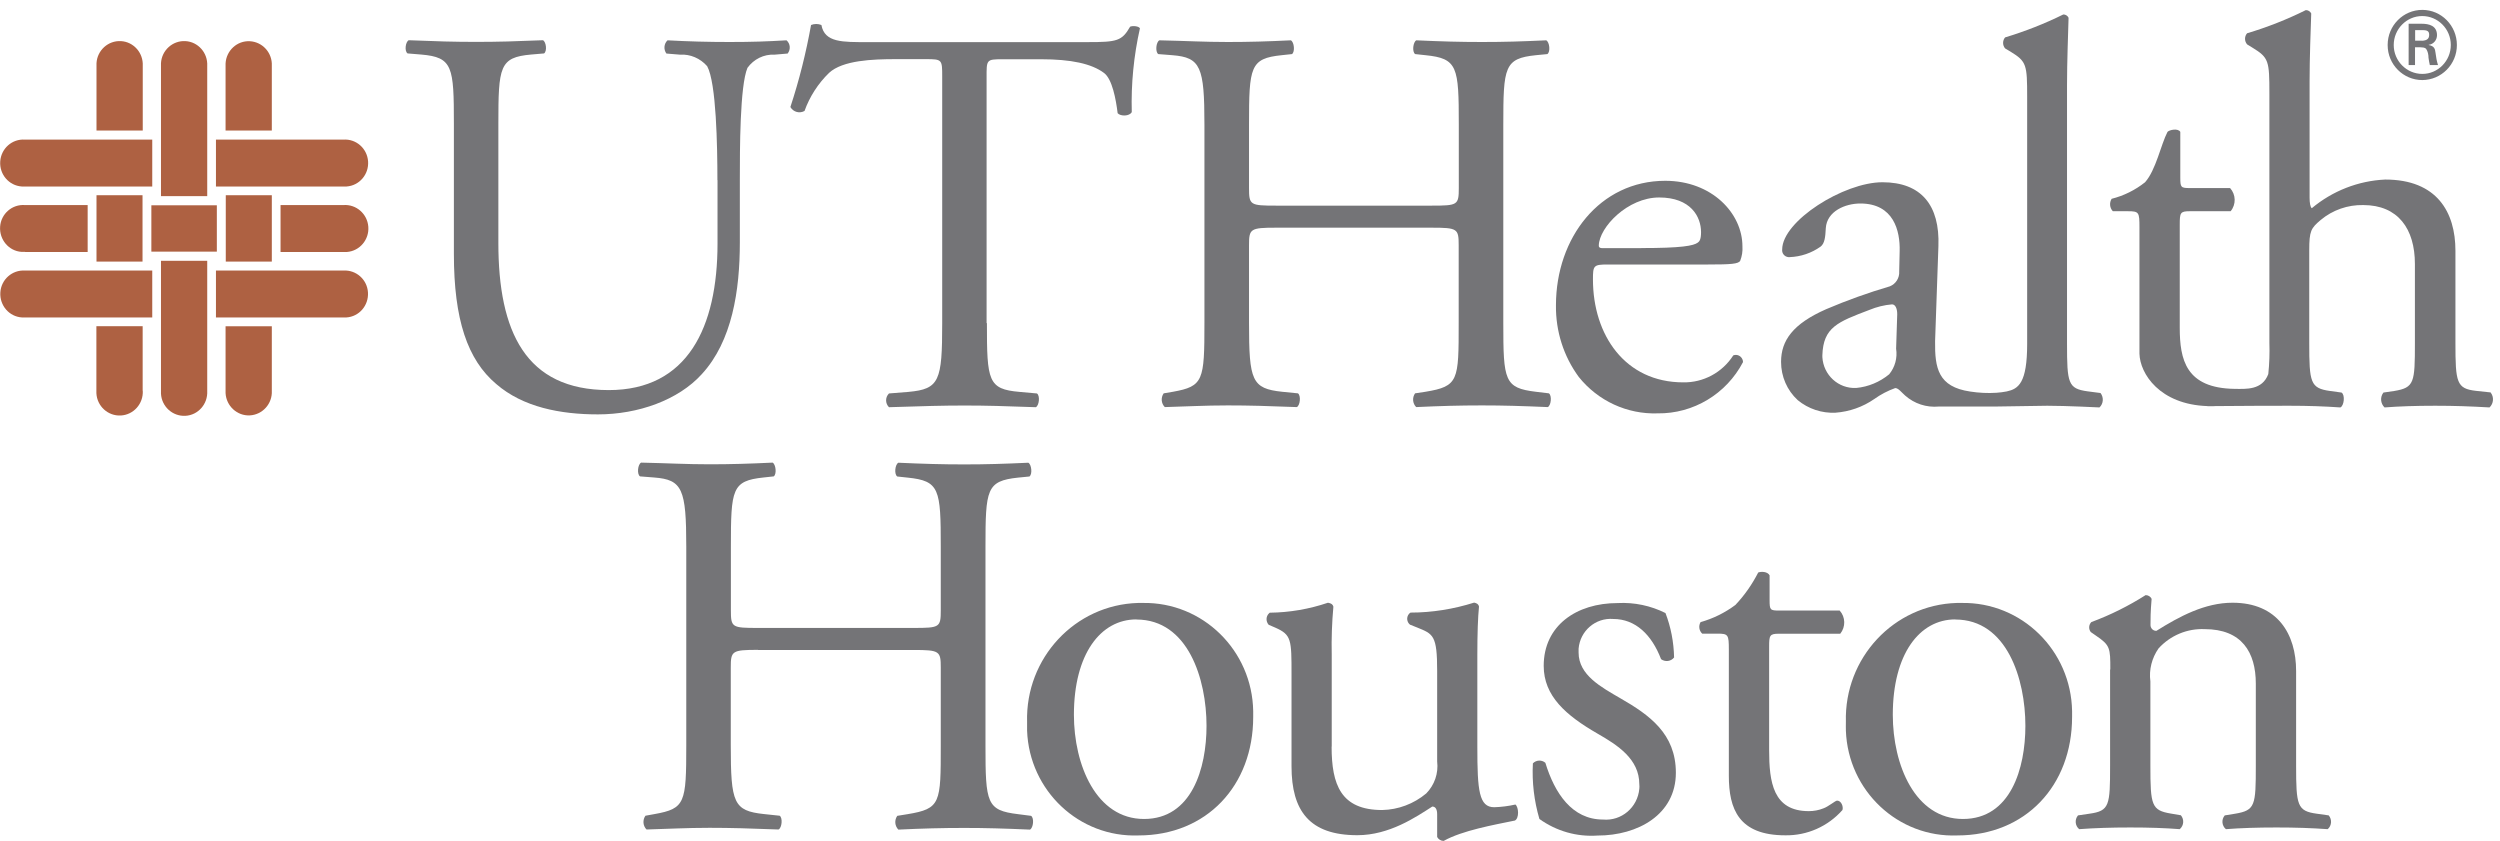 <svg width="110" height="37" viewBox="0 0 110 37" fill="none" xmlns="http://www.w3.org/2000/svg">
<g clip-path="url(#clip0_1724_7710)">
<path d="M6.271 8.59H4.246V11.51H6.271V8.59Z" fill="#AE6142"/>
<path d="M9.541 9.033H6.66V11.072H9.541V9.033Z" fill="#AE6142"/>
<path d="M11.96 8.59H9.934V11.51H11.96V8.59Z" fill="#AE6142"/>
<path d="M9.118 2.897C9.148 2.326 8.715 1.838 8.157 1.809C7.593 1.779 7.112 2.218 7.083 2.784C7.083 2.823 7.083 2.863 7.083 2.902V8.629H9.118V2.897Z" fill="#AE6142"/>
<path d="M9.118 17.208C9.148 17.779 8.715 18.267 8.157 18.296C7.593 18.326 7.112 17.887 7.083 17.321C7.083 17.282 7.083 17.242 7.083 17.203V11.476H9.118V17.208Z" fill="#AE6142"/>
<path d="M6.281 2.897C6.31 2.326 5.878 1.838 5.319 1.809C4.756 1.779 4.275 2.218 4.246 2.784C4.246 2.823 4.246 2.863 4.246 2.902V5.744H6.281V2.892V2.897Z" fill="#AE6142"/>
<path d="M11.96 2.897C11.989 2.326 11.552 1.843 10.993 1.814C10.43 1.784 9.954 2.227 9.925 2.794C9.925 2.828 9.925 2.868 9.925 2.902V5.743H11.96V2.892V2.897Z" fill="#AE6142"/>
<path d="M6.282 17.193C6.311 17.765 5.878 18.252 5.315 18.282C4.751 18.311 4.27 17.873 4.241 17.302C4.241 17.262 4.241 17.223 4.241 17.183V14.352H6.277V17.193H6.282Z" fill="#AE6142"/>
<path d="M11.96 17.193C11.989 17.765 11.552 18.247 10.993 18.277C10.435 18.306 9.954 17.863 9.925 17.297C9.925 17.262 9.925 17.223 9.925 17.188V14.357H11.96V17.198V17.193Z" fill="#AE6142"/>
<path d="M1.103 8.206H6.699V6.143H1.098C0.534 6.103 0.049 6.532 0.01 7.103C-0.029 7.674 0.394 8.167 0.957 8.206C0.996 8.206 1.035 8.206 1.074 8.206H1.108" fill="#AE6142"/>
<path d="M1.103 13.968H6.699V11.904H1.098C0.534 11.87 0.049 12.298 0.015 12.87C-0.019 13.441 0.403 13.933 0.967 13.968C1.001 13.968 1.04 13.968 1.074 13.968H1.108" fill="#AE6142"/>
<path d="M15.098 13.968H9.502V11.904H15.108C15.671 11.87 16.157 12.298 16.191 12.87C16.225 13.441 15.803 13.933 15.239 13.968C15.205 13.968 15.166 13.968 15.132 13.968H15.098Z" fill="#AE6142"/>
<path d="M1.103 11.087H3.857V9.023H1.098C0.534 8.979 0.044 9.408 0.005 9.974C-0.034 10.54 0.384 11.043 0.943 11.082C0.986 11.082 1.03 11.082 1.074 11.082H1.108" fill="#AE6142"/>
<path d="M15.098 11.087H12.344V9.023H15.108C15.671 8.979 16.162 9.408 16.206 9.974C16.25 10.545 15.827 11.043 15.268 11.087C15.225 11.087 15.181 11.087 15.137 11.087H15.103" fill="#AE6142"/>
<path d="M15.098 8.206H9.502V6.143H15.108C15.671 6.103 16.157 6.532 16.196 7.103C16.235 7.674 15.812 8.167 15.249 8.206C15.21 8.206 15.171 8.206 15.132 8.206H15.098Z" fill="#AE6142"/>
<path d="M109.593 17.267L108.947 17.198C108.087 17.1 108.039 16.834 108.039 15.085V11.033C108.039 9.334 107.228 7.9 104.949 7.9C103.764 7.955 102.632 8.398 101.719 9.161C101.651 9.112 101.622 8.915 101.622 8.698V3.601C101.622 2.533 101.67 1.321 101.694 0.592C101.651 0.499 101.554 0.445 101.456 0.445C100.626 0.858 99.761 1.198 98.872 1.464C98.751 1.602 98.751 1.809 98.872 1.952L99.11 2.099C99.829 2.538 99.853 2.68 99.853 4.113V15.085C99.868 15.543 99.853 16.001 99.805 16.459C99.538 17.174 98.828 17.114 98.323 17.11C96.176 17.08 95.909 15.824 95.909 14.416V9.875C95.909 9.363 95.933 9.294 96.341 9.294H98.148C98.396 8.994 98.381 8.56 98.124 8.275H96.365C95.957 8.275 95.933 8.25 95.933 7.812V5.803C95.836 5.63 95.447 5.714 95.37 5.803C95.078 6.364 94.864 7.477 94.383 8.019C93.951 8.363 93.446 8.614 92.912 8.747C92.805 8.92 92.824 9.146 92.965 9.294H93.635C94.116 9.294 94.136 9.343 94.136 9.998V15.558C94.155 16.44 95.029 17.799 97.128 17.868V17.873H97.376C97.405 17.873 97.444 17.873 97.478 17.868C98.488 17.858 99.96 17.853 100.728 17.853C101.568 17.853 102.258 17.878 102.977 17.927C103.142 17.853 103.191 17.37 103.026 17.272L102.52 17.203C101.656 17.08 101.607 16.839 101.607 15.09V11.013C101.607 10.161 101.68 10.043 102.112 9.678C102.637 9.24 103.302 9.008 103.983 9.023C105.513 9.023 106.256 10.067 106.256 11.618V15.09C106.256 16.839 106.232 17.055 105.348 17.203L104.872 17.272C104.716 17.469 104.74 17.755 104.92 17.927C105.566 17.878 106.285 17.853 107.145 17.853C108.005 17.853 108.675 17.878 109.54 17.927C109.72 17.755 109.744 17.469 109.589 17.272L109.593 17.267Z" fill="#747477"/>
<path d="M92.416 17.292L91.848 17.218C90.993 17.1 90.949 16.858 90.949 15.125V3.759C90.949 2.7 90.998 1.499 91.017 0.78C90.973 0.691 90.881 0.632 90.784 0.637C89.958 1.046 89.103 1.38 88.224 1.646C88.107 1.784 88.107 1.991 88.224 2.129L88.462 2.272C89.171 2.705 89.195 2.848 89.195 4.266V15.13C89.195 16.858 88.812 17.11 88.297 17.223C88.146 17.252 87.991 17.272 87.84 17.282C87.456 17.307 87.073 17.287 86.689 17.228C85.275 17.021 85.129 16.194 85.144 15.012L85.29 10.831C85.358 9.028 84.532 8.019 82.827 8.019C81.122 8.019 78.416 9.728 78.416 10.978C78.396 11.146 78.518 11.294 78.683 11.313C78.707 11.313 78.727 11.313 78.751 11.313C79.237 11.294 79.703 11.136 80.101 10.855C80.291 10.713 80.315 10.422 80.335 10.038C80.383 9.294 81.19 8.954 81.855 8.954C83.322 8.954 83.609 10.156 83.585 11.047L83.565 11.939C83.585 12.229 83.415 12.495 83.152 12.599C82.2 12.879 81.267 13.214 80.354 13.603C78.887 14.248 78.367 14.982 78.367 15.923C78.367 16.563 78.629 17.174 79.101 17.607C79.567 17.991 80.16 18.188 80.762 18.159C81.374 18.114 81.962 17.907 82.467 17.558C82.749 17.356 83.06 17.193 83.39 17.075C83.531 17.075 83.662 17.262 83.827 17.405C84.236 17.765 84.765 17.937 85.304 17.888C86.334 17.888 87.369 17.888 87.772 17.888L90.079 17.853C90.91 17.853 92.377 17.927 92.377 17.927C92.552 17.765 92.572 17.489 92.426 17.297L92.416 17.292ZM83.429 15.342C83.492 15.745 83.38 16.159 83.123 16.469C82.71 16.809 82.205 17.021 81.675 17.07C80.893 17.11 80.228 16.504 80.184 15.711C80.184 15.686 80.184 15.657 80.184 15.632C80.223 14.396 80.864 14.165 82.249 13.638C82.569 13.505 82.904 13.421 83.249 13.392C83.39 13.392 83.478 13.564 83.478 13.825L83.429 15.342Z" fill="#747477"/>
<path d="M31.566 7.93C31.566 6.428 31.518 3.641 31.115 2.912C30.813 2.567 30.371 2.375 29.919 2.405L29.322 2.356C29.191 2.178 29.21 1.927 29.371 1.774C30.279 1.824 31.163 1.848 32.096 1.848C33.101 1.848 33.748 1.824 34.607 1.774C34.777 1.922 34.797 2.178 34.656 2.356L34.083 2.405C33.611 2.38 33.165 2.602 32.888 2.986C32.553 3.784 32.553 6.576 32.553 7.93V10.668C32.553 12.781 32.217 15.012 30.877 16.465C29.847 17.602 28.078 18.233 26.31 18.233C24.659 18.233 23.012 17.917 21.836 16.898C20.568 15.829 19.971 14.061 19.971 11.175V5.453C19.971 2.932 19.922 2.518 18.533 2.4L17.935 2.351C17.789 2.257 17.838 1.843 17.984 1.77C19.179 1.819 19.995 1.843 20.947 1.843C21.899 1.843 22.715 1.819 23.891 1.77C24.032 1.843 24.08 2.252 23.939 2.351L23.366 2.4C21.977 2.523 21.928 2.932 21.928 5.453V10.688C21.928 14.593 23.123 17.164 26.786 17.164C30.255 17.164 31.571 14.401 31.571 10.713V7.925L31.566 7.93Z" fill="#747477"/>
<path d="M43.424 14.214C43.424 16.76 43.473 17.124 44.857 17.243L45.625 17.312C45.771 17.41 45.722 17.848 45.576 17.917C44.211 17.868 43.4 17.843 42.443 17.843C41.486 17.843 40.651 17.868 39.115 17.917C38.95 17.755 38.945 17.484 39.111 17.317C39.111 17.317 39.111 17.317 39.115 17.312L39.975 17.243C41.34 17.119 41.457 16.755 41.457 14.214V3.375C41.457 2.621 41.457 2.602 40.738 2.602H39.422C38.392 2.602 37.08 2.651 36.478 3.207C35.997 3.675 35.627 4.247 35.399 4.882C35.181 5.005 34.904 4.931 34.777 4.709C35.166 3.528 35.467 2.321 35.686 1.1C35.831 1.041 35.997 1.041 36.142 1.1C36.283 1.878 37.075 1.853 38.173 1.853H47.86C49.152 1.853 49.365 1.804 49.725 1.174C49.842 1.124 50.109 1.149 50.157 1.247C49.885 2.454 49.764 3.695 49.798 4.931C49.701 5.123 49.297 5.123 49.176 4.98C49.103 4.375 48.938 3.478 48.579 3.212C48.03 2.799 47.121 2.607 45.805 2.607H44.105C43.386 2.607 43.41 2.631 43.41 3.429V14.219L43.424 14.214Z" fill="#747477"/>
<path d="M56.152 10.018C55.006 10.018 54.957 10.068 54.957 10.791V14.209C54.957 16.755 55.078 17.095 56.414 17.238L57.109 17.307C57.25 17.405 57.206 17.843 57.06 17.912C55.768 17.863 54.957 17.838 54.024 17.838C52.995 17.838 52.183 17.888 51.251 17.912C51.09 17.75 51.071 17.494 51.202 17.307L51.61 17.238C52.951 16.996 52.995 16.75 52.995 14.209V5.483C52.995 2.937 52.829 2.528 51.586 2.429L50.964 2.38C50.823 2.282 50.867 1.848 51.012 1.774C52.183 1.799 52.999 1.848 54.024 1.848C54.957 1.848 55.773 1.824 56.798 1.774C56.944 1.848 56.988 2.282 56.847 2.38L56.39 2.429C55.006 2.572 54.957 2.937 54.957 5.483V8.275C54.957 9.023 55.006 9.048 56.152 9.048H62.992C64.138 9.048 64.187 9.023 64.187 8.275V5.483C64.187 2.937 64.138 2.572 62.725 2.429L62.268 2.38C62.122 2.282 62.176 1.848 62.317 1.774C63.415 1.824 64.231 1.848 65.212 1.848C66.193 1.848 66.956 1.824 68.034 1.774C68.18 1.848 68.229 2.282 68.083 2.38L67.578 2.429C66.193 2.572 66.145 2.937 66.145 5.483V14.209C66.145 16.755 66.193 17.07 67.578 17.238L68.151 17.307C68.292 17.405 68.248 17.843 68.102 17.912C66.951 17.863 66.14 17.838 65.207 17.838C64.226 17.838 63.366 17.863 62.312 17.912C62.151 17.75 62.132 17.494 62.263 17.307L62.72 17.238C64.182 16.996 64.182 16.75 64.182 14.209V10.791C64.182 10.062 64.134 10.018 62.987 10.018H56.147H56.152Z" fill="#747477"/>
<path d="M70.736 11.638C70.114 11.638 70.09 11.688 70.09 12.293C70.09 14.741 71.503 16.824 74.064 16.824C74.948 16.839 75.783 16.391 76.264 15.637C76.429 15.573 76.609 15.657 76.672 15.824C76.687 15.859 76.692 15.893 76.692 15.933C75.958 17.336 74.505 18.208 72.936 18.188C71.596 18.233 70.313 17.642 69.468 16.588C68.797 15.677 68.448 14.569 68.462 13.436C68.462 10.452 70.401 7.955 73.272 7.955C75.326 7.955 76.667 9.388 76.667 10.841C76.682 11.057 76.648 11.269 76.57 11.471C76.497 11.614 76.162 11.638 75.161 11.638H70.736ZM72.218 10.915C73.986 10.915 74.515 10.816 74.705 10.673C74.778 10.624 74.846 10.53 74.846 10.215C74.846 9.536 74.394 8.689 73.004 8.689C71.615 8.689 70.371 9.999 70.347 10.796C70.347 10.846 70.347 10.919 70.517 10.919H72.213L72.218 10.915Z" fill="#747477"/>
<path d="M105.057 1.976C105.057 1.124 105.742 0.435 106.582 0.435C107.422 0.435 108.103 1.129 108.103 1.981C108.103 2.833 107.422 3.518 106.582 3.523C105.742 3.523 105.057 2.838 105.057 1.986V1.976ZM107.835 1.976C107.835 1.272 107.267 0.706 106.577 0.706C105.887 0.706 105.324 1.282 105.324 1.981C105.324 2.685 105.892 3.252 106.582 3.252C107.272 3.252 107.835 2.68 107.835 1.981C107.835 1.981 107.835 1.981 107.835 1.976ZM106.261 2.08V2.863H105.98V1.045H106.558C106.883 1.045 107.228 1.134 107.228 1.548C107.228 1.764 107.073 1.947 106.864 1.971V1.981C107.112 2.03 107.141 2.144 107.165 2.336C107.184 2.513 107.218 2.69 107.272 2.863H106.912C106.893 2.759 106.864 2.646 106.854 2.538C106.854 2.4 106.825 2.267 106.752 2.154C106.684 2.08 106.592 2.089 106.495 2.08H106.261ZM106.558 1.794C106.82 1.784 106.883 1.676 106.883 1.533C106.883 1.39 106.825 1.326 106.601 1.326H106.266V1.789H106.563L106.558 1.794Z" fill="#747477"/>
<path d="M33.349 28.594C32.203 28.594 32.154 28.643 32.154 29.372V32.79C32.154 35.336 32.275 35.675 33.611 35.818L34.306 35.892C34.447 35.991 34.403 36.424 34.257 36.498C32.965 36.449 32.154 36.424 31.221 36.424C30.191 36.424 29.38 36.473 28.447 36.498C28.287 36.335 28.268 36.079 28.399 35.892L28.807 35.818C30.148 35.577 30.196 35.331 30.196 32.79V24.063C30.196 21.517 30.026 21.104 28.783 21.01L28.161 20.961C28.015 20.862 28.064 20.429 28.209 20.355C29.38 20.38 30.196 20.429 31.221 20.429C32.154 20.429 32.965 20.404 33.995 20.355C34.136 20.429 34.184 20.862 34.044 20.961L33.592 21.01C32.203 21.158 32.159 21.517 32.159 24.063V26.855C32.159 27.609 32.207 27.629 33.354 27.629H40.199C41.345 27.629 41.394 27.604 41.394 26.855V24.068C41.394 21.522 41.345 21.158 39.936 21.015L39.48 20.966C39.334 20.867 39.382 20.434 39.528 20.36C40.626 20.409 41.442 20.434 42.423 20.434C43.405 20.434 44.167 20.409 45.246 20.36C45.387 20.434 45.435 20.867 45.294 20.966L44.794 21.015C43.405 21.163 43.361 21.522 43.361 24.068V32.794C43.361 35.341 43.41 35.656 44.794 35.823L45.367 35.897C45.513 35.995 45.465 36.429 45.319 36.503C44.172 36.453 43.356 36.429 42.423 36.429C41.442 36.429 40.582 36.453 39.528 36.503C39.368 36.34 39.348 36.084 39.48 35.897L39.936 35.823C41.394 35.582 41.394 35.336 41.394 32.794V29.377C41.394 28.648 41.345 28.599 40.199 28.599H33.359L33.349 28.594Z" fill="#747477"/>
<path d="M55.141 31.544C55.141 34.572 53.087 36.759 50.094 36.759C47.485 36.857 45.29 34.794 45.192 32.149C45.192 32.021 45.192 31.893 45.192 31.765C45.115 28.953 47.301 26.609 50.075 26.53C50.143 26.53 50.215 26.53 50.283 26.53C52.921 26.486 55.098 28.618 55.141 31.292C55.141 31.376 55.141 31.465 55.141 31.548V31.544ZM50.002 27.254C48.423 27.254 47.252 28.781 47.252 31.45C47.252 33.656 48.233 36.035 50.337 36.035C52.44 36.035 53.087 33.804 53.087 31.937C53.087 29.879 52.275 27.259 50.002 27.259V27.254Z" fill="#747477"/>
<path d="M78.27 27.884C77.862 27.884 77.842 27.958 77.842 28.465V33.001C77.842 34.41 78.012 35.69 79.586 35.69C79.805 35.69 80.023 35.651 80.232 35.567C80.446 35.493 80.757 35.227 80.83 35.227C81.019 35.227 81.116 35.493 81.068 35.641C80.427 36.365 79.513 36.768 78.556 36.754C76.501 36.754 76.069 35.592 76.069 34.134V28.584C76.069 27.929 76.045 27.88 75.569 27.88H74.898C74.757 27.752 74.728 27.535 74.826 27.372C75.374 27.22 75.894 26.963 76.356 26.619C76.759 26.195 77.094 25.713 77.361 25.191C77.483 25.141 77.769 25.141 77.862 25.314V26.407C77.862 26.84 77.886 26.865 78.294 26.865H80.946C81.204 27.151 81.214 27.584 80.971 27.884H78.27Z" fill="#747477"/>
<path d="M91.172 31.544C91.172 34.572 89.117 36.759 86.125 36.759C83.516 36.862 81.32 34.799 81.219 32.154C81.214 32.026 81.219 31.893 81.219 31.765C81.141 28.953 83.327 26.609 86.101 26.53C86.174 26.53 86.242 26.53 86.314 26.53C88.952 26.486 91.129 28.618 91.172 31.292C91.172 31.376 91.172 31.465 91.172 31.548V31.544ZM86.033 27.254C84.454 27.254 83.283 28.781 83.283 31.45C83.283 33.656 84.264 36.035 86.368 36.035C88.471 36.035 89.117 33.804 89.117 31.937C89.117 29.879 88.306 27.259 86.033 27.259V27.254Z" fill="#747477"/>
<path d="M92.854 29.46C92.854 28.515 92.854 28.392 92.207 27.958L91.994 27.81C91.892 27.677 91.901 27.495 92.018 27.372C92.854 27.062 93.655 26.663 94.408 26.185C94.52 26.185 94.627 26.249 94.671 26.353C94.622 26.909 94.622 27.274 94.622 27.49C94.617 27.633 94.724 27.751 94.86 27.756C94.87 27.756 94.874 27.756 94.884 27.756C95.89 27.126 97.012 26.52 98.231 26.52C100.218 26.52 101.029 27.904 101.029 29.524V33.695C101.029 35.444 101.078 35.685 101.938 35.803L102.463 35.877C102.613 36.054 102.599 36.325 102.424 36.478C102.424 36.478 102.419 36.478 102.414 36.483C101.695 36.433 101.005 36.409 100.165 36.409C99.324 36.409 98.586 36.433 97.94 36.483C97.76 36.335 97.736 36.064 97.882 35.887C97.882 35.887 97.886 35.882 97.891 35.877L98.348 35.803C99.232 35.655 99.256 35.439 99.256 33.695V30.081C99.256 28.697 98.635 27.682 97.007 27.682C96.24 27.648 95.496 27.958 94.977 28.529C94.68 28.953 94.549 29.47 94.617 29.982V33.69C94.617 35.439 94.666 35.655 95.525 35.798L95.958 35.872C96.108 36.049 96.094 36.315 95.919 36.473C95.919 36.473 95.914 36.478 95.909 36.483C95.263 36.433 94.569 36.409 93.733 36.409C92.897 36.409 92.154 36.433 91.484 36.483C91.304 36.335 91.28 36.064 91.425 35.887C91.425 35.887 91.43 35.882 91.435 35.877L91.936 35.803C92.82 35.68 92.844 35.439 92.844 33.695V29.455L92.854 29.46Z" fill="#747477"/>
<path d="M58.591 32.853C58.591 34.528 58.999 35.641 60.816 35.641C61.525 35.626 62.205 35.37 62.754 34.912C63.118 34.542 63.298 34.025 63.235 33.503V29.524C63.235 27.948 63.065 27.899 62.351 27.609L62.04 27.485C61.899 27.372 61.875 27.165 61.986 27.023C62.006 26.993 62.035 26.973 62.064 26.954C63.011 26.954 63.954 26.801 64.862 26.515C64.984 26.54 65.057 26.589 65.076 26.688C65.028 27.151 65.003 27.899 65.003 28.796V32.873C65.003 34.789 65.076 35.518 65.746 35.518C66.062 35.508 66.373 35.468 66.679 35.399C66.825 35.518 66.849 36.005 66.655 36.104C65.722 36.296 64.338 36.542 63.522 37C63.405 37 63.293 36.936 63.235 36.828V35.828C63.235 35.611 63.162 35.488 63.021 35.488C62.302 35.951 61.132 36.749 59.723 36.749C57.619 36.749 56.827 35.68 56.827 33.72V29.672C56.827 28.145 56.827 27.929 56.108 27.614L55.822 27.491C55.691 27.343 55.696 27.116 55.841 26.983C55.851 26.973 55.861 26.963 55.87 26.959C56.74 26.949 57.605 26.801 58.431 26.52C58.576 26.545 58.644 26.594 58.669 26.693C58.605 27.392 58.581 28.096 58.596 28.8V32.848L58.591 32.853Z" fill="#747477"/>
<path d="M73.277 26.964C73.519 27.589 73.646 28.254 73.66 28.929C73.52 29.106 73.267 29.136 73.087 29.003C72.679 27.934 71.965 27.235 70.984 27.235C70.207 27.171 69.522 27.757 69.458 28.545C69.458 28.599 69.454 28.658 69.458 28.712C69.458 29.707 70.464 30.239 71.299 30.726C72.567 31.455 73.738 32.278 73.738 34.001C73.738 35.843 72.062 36.764 70.294 36.764C69.385 36.828 68.482 36.572 67.734 36.035C67.501 35.242 67.403 34.415 67.447 33.587C67.598 33.435 67.836 33.425 67.996 33.563C68.404 34.897 69.167 36.06 70.532 36.06C71.343 36.133 72.057 35.528 72.13 34.705C72.135 34.641 72.14 34.572 72.13 34.508C72.13 33.395 71.173 32.785 70.289 32.278C68.905 31.48 67.923 30.628 67.923 29.298C67.923 27.53 69.356 26.535 71.178 26.535C71.907 26.496 72.631 26.649 73.281 26.974L73.277 26.964Z" fill="#747477"/>
</g>
<defs>
<clipPath id="clip0_1724_7710">
<rect width="110" height="37" fill="white"/>
</clipPath>
</defs>
</svg>
